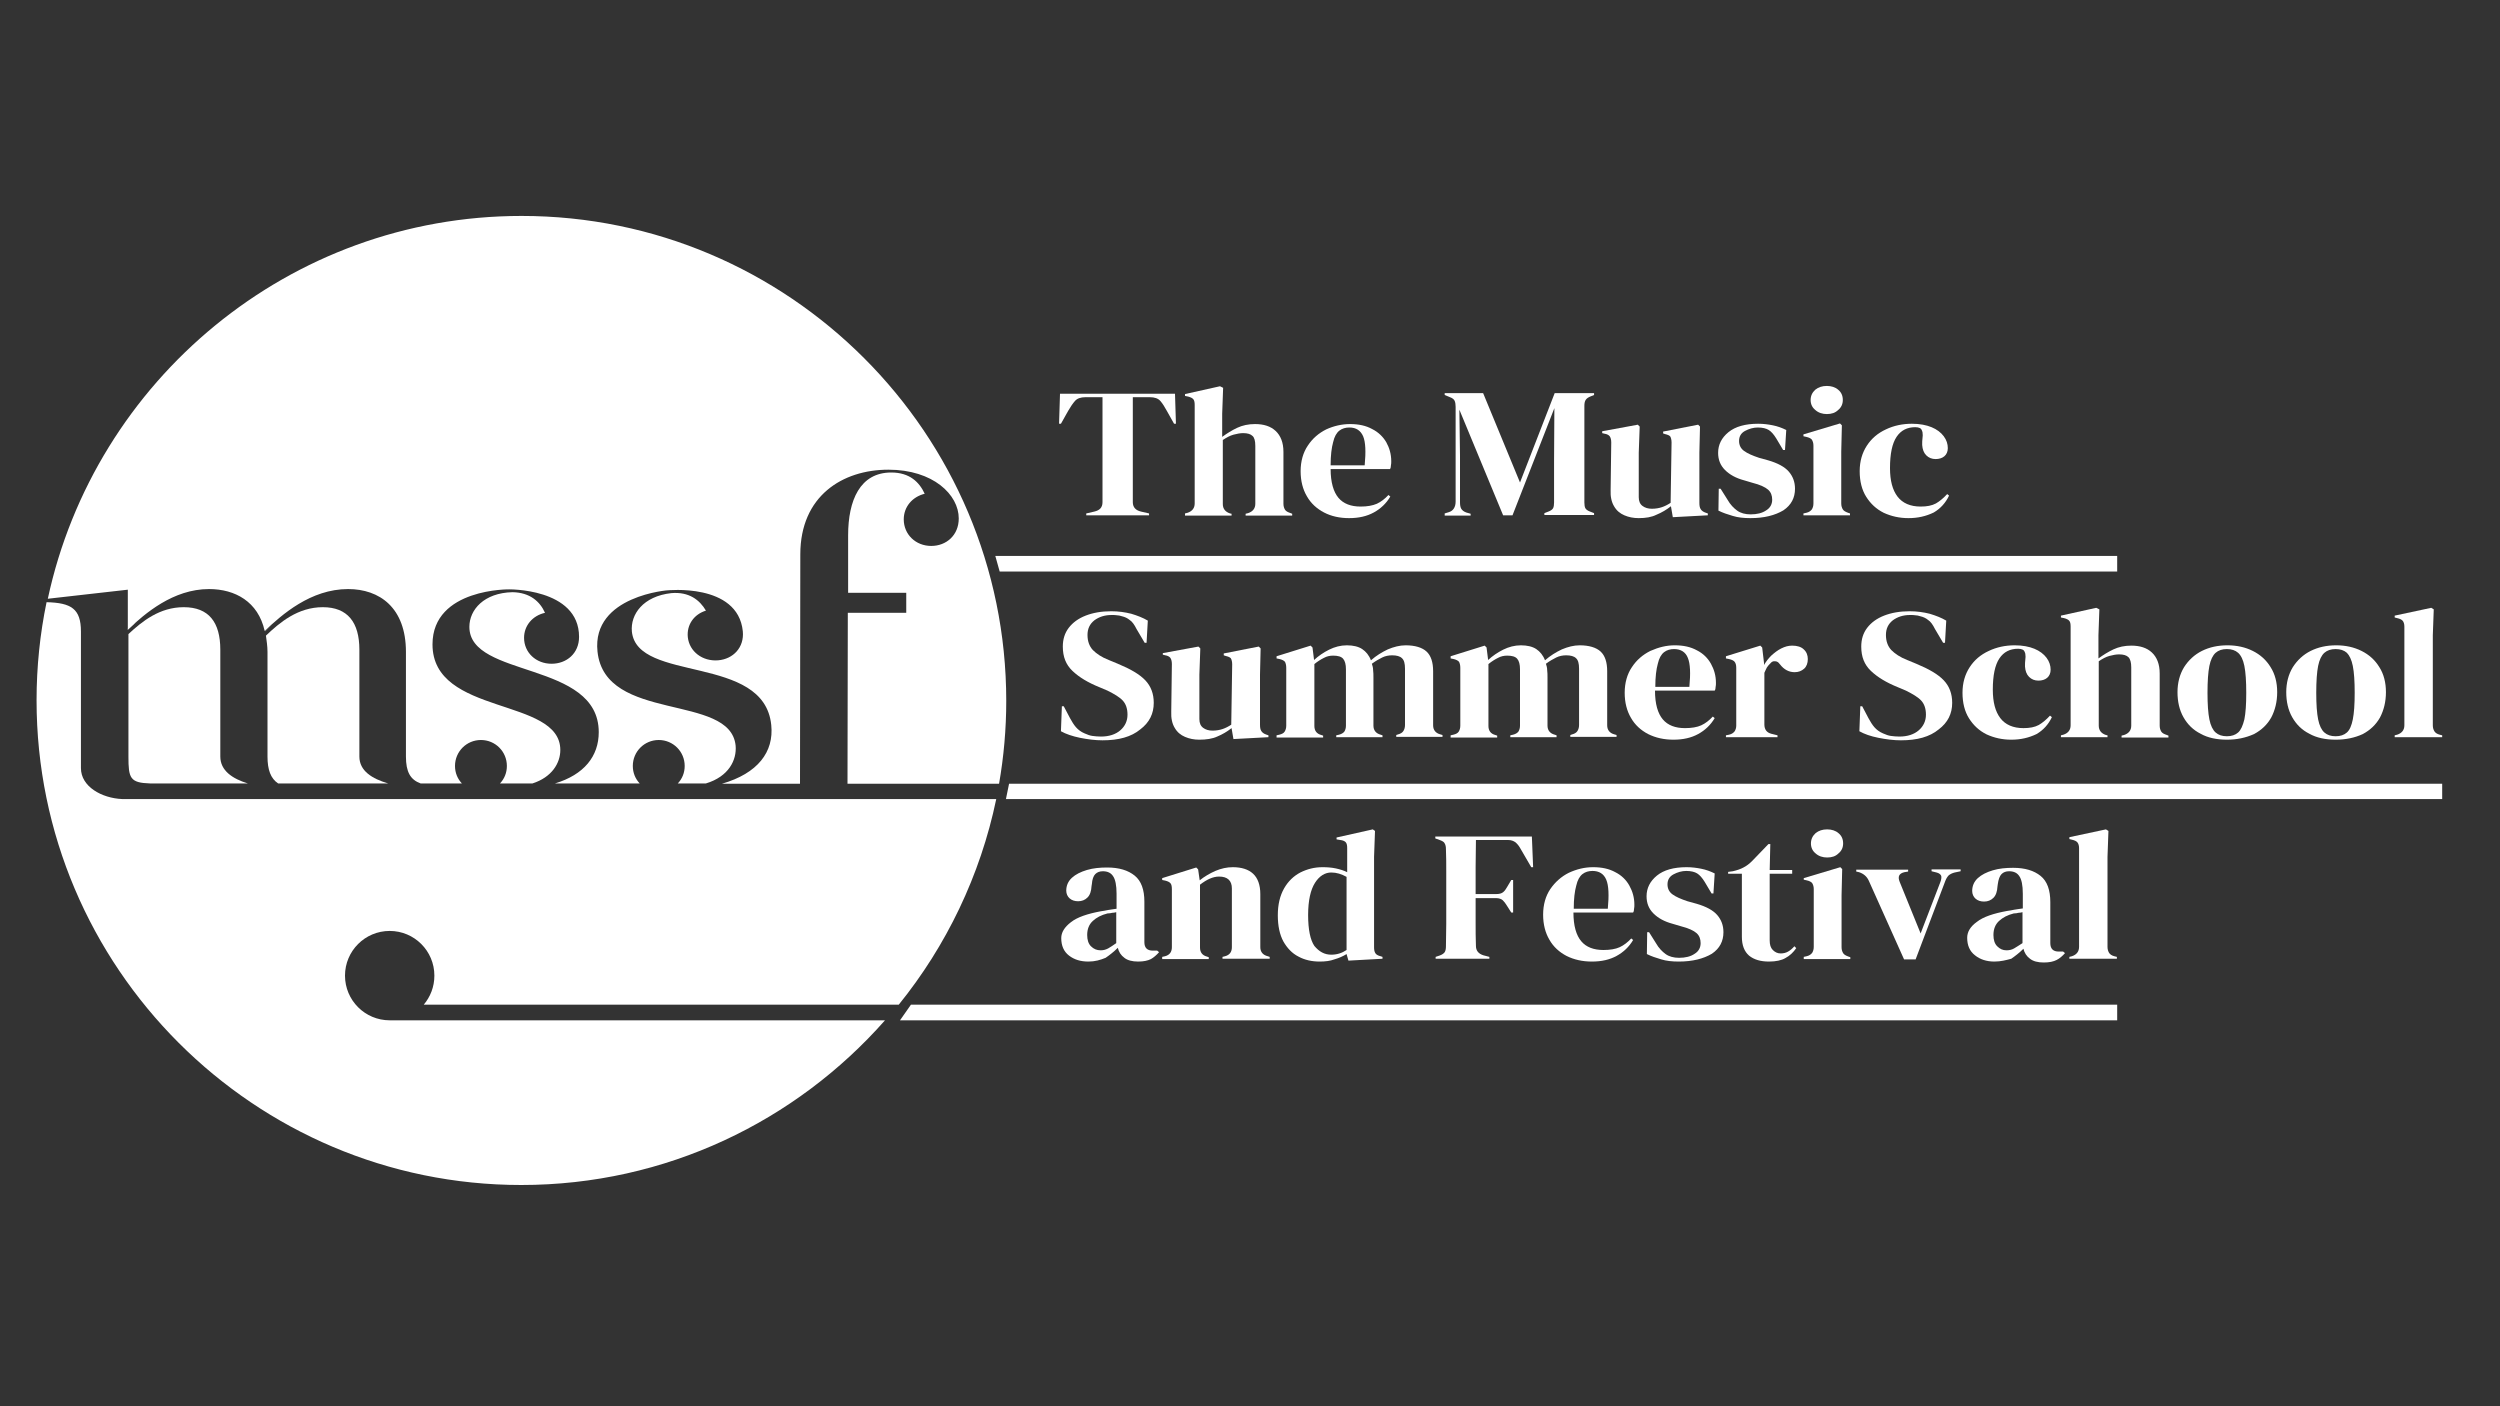 <?xml version="1.0" encoding="utf-8"?>
<!-- Generator: Adobe Illustrator 27.9.0, SVG Export Plug-In . SVG Version: 6.00 Build 0)  -->
<svg version="1.1" id="Layer_2" xmlns="http://www.w3.org/2000/svg" xmlns:xlink="http://www.w3.org/1999/xlink" x="0px" y="0px"
	 viewBox="0 0 800 450" style="enable-background:new 0 0 800 450;" xml:space="preserve">
<rect x="0" y="0" width="800" height="450" fill="#333333" stroke="none"/>
<style type="text/css">
	.st0{fill:#FFFFFF;}
</style>
<path class="st0" d="M41.1,242.1c0,6.9,0.5,8.4,6.9,8.6h31.3c-4.9-1.5-8.8-4.1-8.8-8.6v-34.2c0-8.8-3.7-13.6-11.7-13.6
	c-7.7,0-13.3,4.5-17.7,8.6V242.1z"/>
<path class="st0" d="M115,242.1v-34.2c0-8.8-3.8-13.6-11.7-13.6c-8,0-13.8,4.9-18.2,9.1c0.2,1.5,0.5,3.4,0.5,5.2v33.5
	c0,4.2,1,7,3.4,8.6h35.2C119.1,249.2,115,246.7,115,242.1z"/>
<g>
	<path class="st0" d="M87,200c-0.8,0.6-1.5,1.3-2.2,1.9c0,0,0,0.1,0,0.1C85.4,201.4,86.2,200.7,87,200z"/>
	<path class="st0" d="M43.8,198.9c-1,0.7-2,1.5-2.9,2.3v0.3C41.8,200.7,42.7,199.8,43.8,198.9z"/>
</g>
<polygon class="st0" points="677.5,321.5 291.5,321.5 288,326.5 677.5,326.5 "/>
<polygon class="st0" points="781.5,250.8 322.9,250.8 321.9,255.7 781.5,255.7 "/>
<polygon class="st0" points="677.5,177.9 318.5,177.9 319.9,182.9 677.5,182.9 "/>
<path class="st0" d="M166.9,69.1c-74.3,0-136.6,52.6-151.6,122.5l25.6-2.9v12.8c5.5-5.2,14.5-13,26-13c8.3,0,15.7,4,17.8,13.4
	c5.5-5.2,14.7-13.4,26.7-13.4c10,0,18.5,5.9,18.5,20.1v33.5c0,4.9,1.4,7.4,4.7,8.6h13.2c-1.4-1.5-2.2-3.4-2.2-5.6
	c0-4.6,3.7-8.3,8.3-8.3c4.6,0,8.3,3.7,8.3,8.3c0,2.2-0.8,4.1-2.2,5.6h10.4c6.2-2,8.9-6.5,8.9-10.7c0-17-40.9-10.8-40.9-33.8
	c0-18.1,25.1-17.6,24.4-17.6c-0.7,0,22.5-0.6,22.5,15.2c0,5.3-4,8.6-8.8,8.6c-5,0-8.8-3.6-8.8-8.3c0-3.9,2.7-7.1,6.7-8
	c-1.6-3.6-4.8-6.5-10.4-6.6c-9.1,0.2-13.8,5.6-13.8,11.1c0,16.5,41.4,10.8,41.4,33.7c0,7.7-4.7,13.6-14,16.4h27.1
	c-1.4-1.5-2.2-3.4-2.2-5.6c0-4.6,3.7-8.3,8.3-8.3c4.6,0,8.3,3.7,8.3,8.3c0,2.2-0.8,4.1-2.2,5.6h9c7.3-2.2,9.9-7.5,9.5-12.1
	c-1.7-16.9-41.8-7.2-44.2-30.1c-1.9-18,23.2-19.7,22.5-19.6c-0.7,0.1,22.4-2.6,24,13.1c0.5,5.2-3.1,8.9-7.9,9.3
	c-5,0.4-9.2-2.8-9.7-7.4c-0.4-3.9,1.9-7.3,5.8-8.5c-2-3.4-5.4-6.1-11.1-5.6c-9,1-13.1,6.8-12.6,12.3c1.7,16.5,42.3,7.1,44.6,29.9
	c0.9,8.6-4.3,15.5-15.8,18.8h25l0.1-73.4c0-18.7,13.5-27.1,28.2-27.1c14.3,0,22.5,8,22.5,15.6c0,5.4-4,8.8-8.8,8.8
	c-5,0-8.8-3.7-8.8-8.5c0-4,2.7-7.2,6.7-8.2c-1.7-3.7-4.8-6.8-10.7-6.8c-10,0-13.8,8.9-13.8,20.1v18.4H290v6.4h-18.7l-0.1,54.7h48.5
	c1.5-8.6,2.3-17.5,2.3-26.5C322,138.7,252.4,69.1,166.9,69.1z"/>
<g>
	<path class="st0" d="M347.6,164.9v-0.6l2.6-0.6c1.7-0.4,2.6-1.3,2.6-3v-33.6h-5.4c-1.6,0-2.7,0.4-3.4,1.2c-0.7,0.8-1.4,1.8-2.2,3.2
		l-2.3,4.1h-0.6l0.3-9.6h36.8l0.3,9.6h-0.6l-2.3-4.1c-0.7-1.3-1.4-2.4-2.1-3.2c-0.7-0.8-1.8-1.2-3.4-1.2h-5.4v33.6
		c0,1.6,0.9,2.6,2.6,3l2.6,0.6v0.6H347.6z"/>
	<path class="st0" d="M379.2,164.9v-0.6l0.8-0.2c1.5-0.5,2.3-1.5,2.3-3v-31.5c0-0.8-0.1-1.4-0.4-1.8c-0.3-0.4-0.9-0.7-1.7-0.9
		l-1-0.2v-0.6l11.2-2.5l1,0.5l-0.3,8.3v7.4c1.5-1.1,3.1-2.1,4.8-2.9c1.7-0.8,3.6-1.2,5.7-1.2c2.8,0,5,0.7,6.6,2.2
		c1.6,1.5,2.5,3.7,2.5,6.7v16.6c0,0.8,0.2,1.4,0.5,1.9c0.3,0.5,0.9,0.8,1.8,1.1l0.5,0.2v0.6h-14.9v-0.6l0.8-0.2
		c1.5-0.5,2.3-1.5,2.3-3v-18.5c0-1.6-0.3-2.7-0.9-3.2c-0.6-0.6-1.6-0.9-3-0.9c-0.9,0-2,0.2-3.1,0.5c-1.1,0.3-2.2,0.9-3.4,1.7v20.5
		c0,1.5,0.8,2.5,2.3,3l0.5,0.1v0.6H379.2z"/>
	<path class="st0" d="M432,135.7c2.8,0,5.1,0.5,7.1,1.6c2,1,3.5,2.5,4.5,4.2c1,1.8,1.6,3.8,1.6,6.1c0,0.4,0,0.9-0.1,1.3
		c0,0.5-0.1,0.9-0.3,1.2h-19c0,4.2,0.9,7.3,2.5,9.2c1.6,1.9,4,2.8,7.1,2.8c2.1,0,3.8-0.3,5.2-0.9c1.3-0.6,2.6-1.6,3.7-2.8l0.6,0.5
		c-1.3,2.2-3.1,3.9-5.3,5.1c-2.2,1.2-4.8,1.8-7.9,1.8c-3,0-5.7-0.6-8-1.8c-2.3-1.2-4.2-2.9-5.5-5.2c-1.3-2.2-2-4.9-2-8
		c0-3.2,0.8-6,2.3-8.2c1.5-2.3,3.5-4,5.9-5.2C426.8,136.3,429.4,135.7,432,135.7z M431.8,136.8c-1.2,0-2.3,0.3-3.2,1
		c-0.9,0.7-1.6,1.9-2,3.7c-0.5,1.8-0.8,4.2-0.8,7.4h10.9c0.4-4.3,0.3-7.4-0.5-9.3C435.4,137.8,434,136.8,431.8,136.8z"/>
	<path class="st0" d="M462.3,164.9v-0.6l1.3-0.4c1.4-0.4,2.2-1.6,2.2-3.4v-30.3c0-0.8-0.1-1.4-0.3-1.9c-0.2-0.5-0.7-0.9-1.5-1.2
		l-1.7-0.7v-0.6h12.3l11.8,28.6l11.1-28.6h12.6v0.6l-1,0.4c-0.8,0.3-1.4,0.7-1.7,1.2c-0.3,0.5-0.4,1.1-0.4,1.9v30.9
		c0,0.8,0.1,1.4,0.3,1.8c0.2,0.4,0.7,0.8,1.5,1.1l1.3,0.5v0.6h-15.9v-0.6l1.3-0.5c0.8-0.3,1.3-0.7,1.5-1.1c0.2-0.4,0.3-1,0.3-1.8
		v-13.3l0.1-16.9l-13.4,34.3H481L467,131.1l0.2,14.7v14.9c0,0.9,0.1,1.6,0.4,2.1c0.3,0.5,0.8,0.9,1.6,1.2l1.4,0.4v0.6H462.3z"/>
	<path class="st0" d="M524.4,165.8c-1.7,0-3.2-0.3-4.6-0.9c-1.4-0.6-2.5-1.5-3.3-2.9c-0.8-1.3-1.2-3.1-1.1-5.2l0.2-15.2
		c0-0.9-0.2-1.6-0.5-2c-0.3-0.4-0.9-0.7-1.6-0.8l-0.8-0.2V138l11.4-2.1l0.6,0.6l-0.3,8.4v14.2c0,1.3,0.4,2.2,1.2,2.8
		c0.8,0.6,1.8,0.9,3,0.9c1.2,0,2.3-0.2,3.2-0.5c0.9-0.3,1.9-0.8,2.8-1.4l0.3-19.3c0-0.9-0.2-1.5-0.4-1.9c-0.3-0.4-0.9-0.6-1.7-0.8
		l-0.6-0.2v-0.6l11.2-2.2l0.6,0.6l-0.2,8.4v16c0,0.9,0.1,1.5,0.4,2c0.3,0.5,0.8,0.9,1.7,1.2l0.6,0.2v0.6l-11.2,0.6l-0.6-3.5
		c-1.4,1.1-2.9,2-4.6,2.7C528.5,165.5,526.6,165.8,524.4,165.8z"/>
	<path class="st0" d="M560.1,165.8c-2.1,0-4-0.2-5.6-0.7c-1.7-0.5-3.2-1-4.6-1.7l0.1-7h0.6l2.2,3.5c0.9,1.6,2,2.7,3.1,3.5
		c1.1,0.8,2.6,1.2,4.3,1.2c2,0,3.7-0.4,5-1.3c1.3-0.8,1.9-2,1.9-3.4c0-1.3-0.4-2.4-1.3-3.2c-0.9-0.8-2.6-1.6-5-2.2l-2.7-0.8
		c-2.6-0.7-4.6-1.8-6.1-3.3c-1.5-1.5-2.2-3.3-2.2-5.5c0-2.6,1.1-4.8,3.3-6.6c2.2-1.8,5.4-2.7,9.5-2.7c1.7,0,3.2,0.2,4.7,0.5
		c1.5,0.3,2.9,0.8,4.3,1.5l-0.4,6.4h-0.6l-2.2-3.7c-0.8-1.3-1.6-2.2-2.4-2.7c-0.8-0.5-2-0.8-3.5-0.8c-1.4,0-2.8,0.4-4.1,1.1
		c-1.3,0.7-1.9,1.8-1.9,3.2c0,1.3,0.5,2.4,1.6,3.2c1.1,0.8,2.7,1.5,4.8,2.2l2.9,0.8c3.1,0.9,5.3,2.1,6.6,3.6c1.3,1.5,2,3.3,2,5.5
		c0,2.9-1.2,5.2-3.7,6.9C568,164.9,564.6,165.8,560.1,165.8z"/>
	<path class="st0" d="M577.1,164.9v-0.6l0.9-0.2c0.9-0.2,1.4-0.6,1.8-1.1c0.3-0.5,0.5-1.1,0.5-1.9v-18.5c0-0.8-0.2-1.4-0.5-1.9
		c-0.3-0.4-0.9-0.7-1.8-0.9l-0.9-0.2v-0.6l11.7-3.5l0.6,0.6l-0.2,8.4v16.6c0,0.8,0.2,1.4,0.5,1.9c0.3,0.5,0.9,0.8,1.7,1.1l0.6,0.2
		v0.6H577.1z M584.6,132.5c-1.4,0-2.7-0.4-3.7-1.3c-1-0.8-1.5-1.9-1.5-3.2c0-1.3,0.5-2.4,1.5-3.3c1-0.8,2.2-1.2,3.7-1.2
		c1.4,0,2.7,0.4,3.6,1.2c1,0.8,1.5,1.9,1.5,3.3c0,1.3-0.5,2.4-1.5,3.2C587.3,132.1,586.1,132.5,584.6,132.5z"/>
	<path class="st0" d="M610.7,165.8c-2.9,0-5.5-0.6-7.9-1.7c-2.4-1.2-4.2-2.9-5.6-5.1c-1.4-2.2-2.1-5-2.1-8.2c0-3.2,0.8-5.9,2.3-8.2
		c1.5-2.3,3.5-4,6.1-5.2c2.5-1.2,5.3-1.8,8.3-1.8c2.5,0,4.6,0.4,6.3,1.1c1.7,0.7,3,1.7,3.9,2.9c0.9,1.2,1.3,2.5,1.3,3.8
		c0,1.1-0.4,2-1.1,2.6c-0.7,0.6-1.7,0.9-2.8,0.9c-1.2,0-2.2-0.4-3-1.2c-0.8-0.8-1.2-1.9-1.3-3.3c0-0.9,0-1.6,0.1-2.2
		c0.1-0.6,0.1-1.2,0-1.9c-0.2-0.7-0.4-1.1-0.8-1.3c-0.4-0.2-0.9-0.3-1.5-0.3c-2.6,0-4.6,1-6,3.1c-1.4,2.1-2.1,5.4-2.1,10
		c0,4,0.8,7,2.4,9.1c1.6,2.1,4.1,3.2,7.4,3.2c2,0,3.6-0.3,4.9-1c1.2-0.7,2.4-1.7,3.6-3l0.6,0.5c-1.1,2.3-2.7,4.1-4.9,5.4
		C616.3,165.2,613.7,165.8,610.7,165.8z"/>
	<path class="st0" d="M352.8,236.9c-2.3,0-4.7-0.3-7.2-0.8c-2.4-0.5-4.5-1.2-6.1-2.1l0.3-8h0.6l2,3.8c0.6,1.1,1.2,2.1,1.9,2.9
		c0.7,0.8,1.6,1.5,2.8,2c0.9,0.4,1.7,0.7,2.5,0.8c0.8,0.1,1.7,0.2,2.7,0.2c2.6,0,4.7-0.7,6.2-2c1.5-1.3,2.3-3,2.3-5
		c0-1.9-0.5-3.4-1.5-4.5c-1-1.1-2.7-2.1-4.9-3.2l-2.6-1.1c-3.7-1.5-6.5-3.2-8.6-5.2c-2.1-2-3.1-4.5-3.1-7.8c0-2.3,0.6-4.3,1.9-6
		c1.3-1.7,3.1-3,5.4-3.9c2.3-0.9,5-1.4,8.2-1.4c2.3,0,4.4,0.3,6.4,0.8c2,0.6,3.8,1.3,5.3,2.2l-0.4,7.1h-0.6l-2.6-4.4
		c-0.7-1.4-1.4-2.4-2.2-2.9c-0.7-0.6-1.6-1-2.5-1.2c-0.6-0.2-1.1-0.3-1.5-0.3c-0.5-0.1-1.1-0.1-1.8-0.1c-2.2,0-4,0.6-5.5,1.7
		c-1.5,1.2-2.2,2.7-2.2,4.7c0,2,0.6,3.6,1.7,4.8c1.2,1.2,2.8,2.3,5.1,3.2l2.9,1.2c4.1,1.7,7,3.4,8.8,5.3c1.8,1.9,2.7,4.3,2.7,7.2
		c0,3.5-1.4,6.3-4.3,8.5C362,235.8,358,236.9,352.8,236.9z"/>
	<path class="st0" d="M383.8,236.7c-1.7,0-3.2-0.3-4.6-0.9c-1.4-0.6-2.5-1.5-3.3-2.9c-0.8-1.3-1.2-3.1-1.1-5.2l0.2-15.2
		c0-0.9-0.2-1.6-0.5-2c-0.3-0.4-0.9-0.7-1.6-0.8l-0.8-0.2V209l11.4-2.1l0.6,0.6l-0.3,8.4v14.2c0,1.3,0.4,2.2,1.2,2.8
		c0.8,0.6,1.8,0.9,3,0.9c1.2,0,2.3-0.2,3.2-0.5c0.9-0.3,1.9-0.8,2.8-1.4l0.3-19.3c0-0.9-0.2-1.5-0.4-1.9c-0.3-0.4-0.9-0.6-1.7-0.8
		l-0.6-0.2v-0.6l11.2-2.2l0.6,0.6l-0.2,8.4v16c0,0.9,0.1,1.5,0.4,2c0.3,0.5,0.8,0.9,1.7,1.2l0.6,0.2v0.6l-11.2,0.6l-0.6-3.5
		c-1.4,1.1-2.9,2-4.6,2.7C388,236.4,386,236.7,383.8,236.7z"/>
	<path class="st0" d="M408.5,235.9v-0.6l0.9-0.2c0.8-0.2,1.4-0.5,1.7-1c0.3-0.5,0.5-1.1,0.5-1.9v-18.5c0-0.9-0.2-1.5-0.4-1.9
		c-0.3-0.4-0.9-0.7-1.7-0.9l-1-0.2V210l10.9-3.4l0.6,0.6l0.5,4c1.4-1.3,3-2.4,4.8-3.3c1.8-0.9,3.7-1.4,5.7-1.4c2,0,3.7,0.4,4.9,1.2
		c1.2,0.8,2.2,2,2.8,3.6c1.7-1.5,3.5-2.6,5.4-3.5c1.9-0.8,3.8-1.3,5.7-1.3c3,0,5.3,0.7,6.7,2c1.4,1.3,2.1,3.4,2.1,6.3v17.3
		c0,1.5,0.8,2.5,2.3,2.9l0.7,0.2v0.6h-14.8v-0.6l0.6-0.2c0.8-0.2,1.4-0.6,1.7-1.1c0.3-0.5,0.5-1.1,0.5-1.9V214c0-1.7-0.3-2.8-1-3.4
		c-0.6-0.6-1.7-0.9-3.1-0.9c-1.1,0-2.2,0.2-3.2,0.7c-1,0.5-2.1,1.1-3.3,2c0.2,0.6,0.4,1.3,0.4,2.1c0.1,0.7,0.1,1.5,0.1,2.4v15.3
		c0,1.5,0.8,2.5,2.3,2.9l0.6,0.2v0.6h-14.8v-0.6l0.9-0.2c0.8-0.2,1.4-0.6,1.7-1c0.3-0.5,0.5-1.1,0.5-1.9v-18c0-1.6-0.3-2.7-0.9-3.4
		c-0.6-0.7-1.7-1-3.2-1c-1,0-2,0.2-2.9,0.7c-1,0.5-2,1.1-3.1,2v19.8c0,1.5,0.7,2.5,2.2,2.9l0.6,0.2v0.6H408.5z"/>
	<path class="st0" d="M464.2,235.9v-0.6l0.9-0.2c0.8-0.2,1.4-0.5,1.7-1c0.3-0.5,0.5-1.1,0.5-1.9v-18.5c0-0.9-0.2-1.5-0.4-1.9
		c-0.3-0.4-0.9-0.7-1.7-0.9l-1-0.2V210l10.9-3.4l0.6,0.6l0.5,4c1.4-1.3,3-2.4,4.8-3.3c1.8-0.9,3.7-1.4,5.7-1.4c2,0,3.7,0.4,4.9,1.2
		c1.2,0.8,2.2,2,2.8,3.6c1.7-1.5,3.5-2.6,5.4-3.5c1.9-0.8,3.8-1.3,5.7-1.3c3,0,5.3,0.7,6.7,2c1.4,1.3,2.1,3.4,2.1,6.3v17.3
		c0,1.5,0.8,2.5,2.3,2.9l0.7,0.2v0.6h-14.8v-0.6l0.6-0.2c0.8-0.2,1.4-0.6,1.7-1.1c0.3-0.5,0.5-1.1,0.5-1.9V214c0-1.7-0.3-2.8-1-3.4
		c-0.6-0.6-1.7-0.9-3.1-0.9c-1.1,0-2.2,0.2-3.2,0.7c-1,0.5-2.1,1.1-3.3,2c0.2,0.6,0.4,1.3,0.4,2.1c0.1,0.7,0.1,1.5,0.1,2.4v15.3
		c0,1.5,0.8,2.5,2.3,2.9l0.6,0.2v0.6h-14.8v-0.6l0.9-0.2c0.8-0.2,1.4-0.6,1.7-1c0.3-0.5,0.5-1.1,0.5-1.9v-18c0-1.6-0.3-2.7-0.9-3.4
		c-0.6-0.7-1.7-1-3.2-1c-1,0-2,0.2-2.9,0.7c-1,0.5-2,1.1-3.1,2v19.8c0,1.5,0.7,2.5,2.2,2.9l0.6,0.2v0.6H464.2z"/>
	<path class="st0" d="M535.9,206.5c2.8,0,5.1,0.5,7.1,1.6c2,1,3.5,2.5,4.5,4.3c1,1.8,1.6,3.8,1.6,6.1c0,0.4,0,0.9-0.1,1.3
		c0,0.5-0.1,0.9-0.3,1.2h-19.1c0,4.3,0.9,7.3,2.5,9.2c1.6,1.9,4,2.8,7.1,2.8c2.1,0,3.9-0.3,5.2-0.9c1.3-0.6,2.6-1.6,3.7-2.8l0.6,0.5
		c-1.3,2.2-3.1,3.9-5.3,5.1c-2.2,1.2-4.8,1.8-7.9,1.8c-3,0-5.7-0.6-8.1-1.8c-2.3-1.2-4.2-2.9-5.5-5.2c-1.3-2.2-2-4.9-2-8
		c0-3.2,0.8-6,2.3-8.2c1.5-2.3,3.5-4,5.9-5.2C530.8,207.1,533.3,206.5,535.9,206.5z M535.7,207.7c-1.2,0-2.3,0.3-3.2,1
		c-0.9,0.7-1.6,1.9-2,3.7c-0.5,1.8-0.8,4.2-0.8,7.4h10.9c0.4-4.3,0.3-7.4-0.5-9.3C539.4,208.7,537.9,207.7,535.7,207.7z"/>
	<path class="st0" d="M552.3,235.9v-0.6l1-0.2c0.9-0.2,1.4-0.6,1.8-1.1c0.3-0.5,0.5-1.1,0.5-1.8v-18.5c0-0.9-0.2-1.5-0.5-1.9
		c-0.3-0.4-0.9-0.7-1.8-0.9l-1-0.2V210l11-3.4l0.6,0.6l0.6,5.1v0.5c0.6-1.1,1.4-2.1,2.3-3c1-0.9,2-1.7,3.2-2.3
		c1.2-0.6,2.3-0.9,3.5-0.9c1.6,0,2.9,0.4,3.7,1.2c0.9,0.8,1.3,1.9,1.3,3.1c0,1.3-0.4,2.4-1.2,3.1c-0.8,0.7-1.8,1.1-3,1.1
		c-1.8,0-3.4-0.8-4.7-2.5l-0.1-0.1c-0.4-0.6-0.9-0.9-1.5-0.9c-0.6-0.1-1.1,0.2-1.5,0.7c-0.4,0.4-0.8,0.8-1.1,1.3
		c-0.3,0.5-0.5,1.1-0.8,1.7v16.5c0,1.6,0.7,2.6,2.2,3l2,0.5v0.6H552.3z"/>
	<path class="st0" d="M608.3,236.9c-2.3,0-4.7-0.3-7.2-0.8s-4.5-1.2-6.1-2.1l0.3-8h0.6l2,3.8c0.6,1.1,1.2,2.1,1.9,2.9
		c0.7,0.8,1.6,1.5,2.8,2c0.9,0.4,1.7,0.7,2.5,0.8c0.8,0.1,1.7,0.2,2.7,0.2c2.6,0,4.7-0.7,6.2-2c1.5-1.3,2.3-3,2.3-5
		c0-1.9-0.5-3.4-1.5-4.5c-1-1.1-2.7-2.1-4.9-3.2l-2.6-1.1c-3.7-1.5-6.5-3.2-8.6-5.2c-2.1-2-3.1-4.5-3.1-7.8c0-2.3,0.6-4.3,1.9-6
		c1.3-1.7,3.1-3,5.4-3.9c2.3-0.9,5-1.4,8.2-1.4c2.3,0,4.4,0.3,6.4,0.8c2,0.6,3.8,1.3,5.3,2.2l-0.4,7.1h-0.6l-2.6-4.4
		c-0.7-1.4-1.4-2.4-2.2-2.9c-0.7-0.6-1.6-1-2.5-1.2c-0.6-0.2-1.1-0.3-1.5-0.3c-0.5-0.1-1.1-0.1-1.8-0.1c-2.2,0-4,0.6-5.5,1.7
		c-1.5,1.2-2.2,2.7-2.2,4.7c0,2,0.6,3.6,1.7,4.8c1.2,1.2,2.8,2.3,5.1,3.2l2.9,1.2c4.1,1.7,7,3.4,8.8,5.3c1.8,1.9,2.7,4.3,2.7,7.2
		c0,3.5-1.4,6.3-4.3,8.5C617.5,235.8,613.5,236.9,608.3,236.9z"/>
	<path class="st0" d="M643.6,236.7c-2.9,0-5.5-0.6-7.9-1.7c-2.4-1.2-4.2-2.9-5.6-5.1c-1.4-2.2-2.1-5-2.1-8.2c0-3.2,0.8-5.9,2.3-8.2
		c1.5-2.3,3.5-4,6.1-5.2c2.5-1.2,5.3-1.8,8.3-1.8c2.5,0,4.6,0.4,6.3,1.1c1.7,0.7,3,1.7,3.9,2.9c0.9,1.2,1.3,2.5,1.3,3.8
		c0,1.1-0.4,2-1.1,2.6c-0.7,0.6-1.7,0.9-2.8,0.9c-1.2,0-2.2-0.4-3-1.2c-0.8-0.8-1.2-1.9-1.3-3.3c0-0.9,0-1.6,0.1-2.2
		c0.1-0.6,0.1-1.2,0-1.9c-0.2-0.7-0.4-1.1-0.8-1.3c-0.4-0.2-0.9-0.3-1.5-0.3c-2.6,0-4.6,1-6,3.1c-1.4,2.1-2.1,5.4-2.1,10
		c0,4,0.8,7,2.4,9.1c1.6,2.1,4.1,3.2,7.4,3.2c2,0,3.6-0.3,4.9-1c1.2-0.7,2.4-1.7,3.6-3l0.6,0.5c-1.1,2.3-2.7,4.1-4.9,5.4
		C649.2,236.1,646.6,236.7,643.6,236.7z"/>
	<path class="st0" d="M659.5,235.9v-0.6l0.8-0.2c1.5-0.5,2.3-1.5,2.3-3v-31.6c0-0.8-0.1-1.4-0.4-1.8c-0.3-0.4-0.9-0.7-1.7-0.9
		l-1-0.2V197l11.3-2.5l1,0.5l-0.3,8.3v7.4c1.5-1.1,3.1-2.1,4.8-2.9c1.7-0.8,3.6-1.2,5.7-1.2c2.8,0,5,0.7,6.6,2.2
		c1.6,1.5,2.5,3.7,2.5,6.7v16.7c0,0.8,0.2,1.4,0.5,1.9c0.3,0.5,0.9,0.8,1.8,1.1l0.5,0.2v0.6h-15v-0.6l0.8-0.2c1.5-0.5,2.3-1.5,2.3-3
		v-18.6c0-1.6-0.3-2.7-0.9-3.3c-0.6-0.6-1.6-0.9-3-0.9c-0.9,0-2,0.2-3.1,0.5c-1.1,0.3-2.2,0.9-3.4,1.7v20.6c0,1.5,0.8,2.5,2.3,3
		l0.5,0.1v0.6H659.5z"/>
	<path class="st0" d="M712.6,236.7c-3.2,0-6.1-0.6-8.4-1.9c-2.4-1.2-4.2-3-5.5-5.3c-1.3-2.3-1.9-5-1.9-8s0.7-5.7,2.1-8
		c1.4-2.2,3.3-4,5.7-5.2c2.4-1.2,5.1-1.8,8.2-1.8c3,0,5.7,0.6,8.1,1.8c2.4,1.2,4.3,2.9,5.7,5.2c1.4,2.2,2.1,4.9,2.1,8
		c0,3.1-0.7,5.8-1.9,8.1c-1.3,2.3-3.1,4-5.5,5.3C718.6,236.1,715.8,236.7,712.6,236.7z M712.6,235.6c1.5,0,2.7-0.4,3.6-1.2
		c0.9-0.8,1.5-2.2,2-4.2c0.4-2,0.6-4.8,0.6-8.5c0-3.7-0.2-6.6-0.6-8.6c-0.4-2-1.1-3.4-2-4.2c-0.9-0.8-2.1-1.2-3.6-1.2
		c-1.5,0-2.7,0.4-3.6,1.2c-0.9,0.8-1.6,2.2-2,4.2c-0.4,2-0.6,4.9-0.6,8.6c0,3.7,0.2,6.5,0.6,8.5c0.4,2,1.1,3.4,2,4.2
		C709.9,235.2,711.1,235.6,712.6,235.6z"/>
	<path class="st0" d="M747.4,236.7c-3.2,0-6.1-0.6-8.4-1.9c-2.4-1.2-4.2-3-5.5-5.3c-1.3-2.3-1.9-5-1.9-8s0.7-5.7,2.1-8
		c1.4-2.2,3.3-4,5.7-5.2c2.4-1.2,5.1-1.8,8.2-1.8c3,0,5.7,0.6,8.1,1.8c2.4,1.2,4.3,2.9,5.7,5.2c1.4,2.2,2.1,4.9,2.1,8
		c0,3.1-0.7,5.8-1.9,8.1c-1.3,2.3-3.1,4-5.5,5.3C753.5,236.1,750.6,236.7,747.4,236.7z M747.4,235.6c1.5,0,2.7-0.4,3.6-1.2
		c0.9-0.8,1.5-2.2,1.9-4.2c0.4-2,0.6-4.8,0.6-8.5c0-3.7-0.2-6.6-0.6-8.6c-0.4-2-1.1-3.4-1.9-4.2c-0.9-0.8-2.1-1.2-3.6-1.2
		c-1.5,0-2.7,0.4-3.6,1.2c-0.9,0.8-1.6,2.2-2,4.2c-0.4,2-0.6,4.9-0.6,8.6c0,3.7,0.2,6.5,0.6,8.5c0.4,2,1.1,3.4,2,4.2
		C744.7,235.2,745.9,235.6,747.4,235.6z"/>
	<path class="st0" d="M766.3,235.9v-0.6l0.8-0.2c1.5-0.5,2.3-1.5,2.3-3v-31.6c0-0.8-0.2-1.4-0.5-1.8c-0.3-0.4-0.9-0.7-1.8-0.9
		l-0.8-0.2V197l11.7-2.5l0.8,0.5l-0.3,8.3v20.2c0,1.5,0,2.9,0,4.3c0,1.4,0,2.9,0,4.3c0,0.8,0.2,1.4,0.5,1.9c0.3,0.5,0.9,0.9,1.7,1.1
		l0.8,0.2v0.6H766.3z"/>
	<path class="st0" d="M348.3,307.7c-2.5,0-4.5-0.6-6.2-1.9c-1.7-1.3-2.5-3.2-2.5-5.6c0-1.8,1-3.5,3.1-5.1c2-1.6,5.3-2.7,9.6-3.5
		c0.7-0.1,1.4-0.2,2.3-0.4c0.9-0.1,1.7-0.3,2.7-0.4V286c0-2.7-0.4-4.6-1.1-5.6c-0.7-1.1-1.8-1.6-3.3-1.6c-1,0-1.8,0.3-2.4,0.9
		c-0.6,0.6-1,1.7-1.1,3.2l-0.1,0.6c-0.1,1.7-0.5,2.9-1.3,3.7c-0.8,0.8-1.8,1.2-3,1.2c-1.1,0-2-0.3-2.7-0.9c-0.7-0.6-1.1-1.5-1.1-2.5
		c0-1.6,0.6-3,1.8-4.1c1.2-1.1,2.8-1.9,4.8-2.5c2-0.6,4.2-0.8,6.5-0.8c3.8,0,6.7,0.9,8.8,2.6c2.1,1.7,3.1,4.5,3.1,8.3v13
		c0,1.8,0.9,2.7,2.7,2.7h1.4l0.6,0.5c-0.8,0.9-1.7,1.7-2.6,2.2c-1,0.5-2.3,0.8-4.1,0.8c-1.9,0-3.4-0.4-4.4-1.2
		c-1.1-0.8-1.8-1.9-2.1-3.2c-1.3,1.3-2.6,2.3-3.9,3.2C352.1,307.2,350.4,307.7,348.3,307.7z M352.2,304.1c0.9,0,1.6-0.2,2.4-0.6
		c0.7-0.4,1.6-1,2.6-1.7v-9.9c-0.4,0.1-0.9,0.2-1.3,0.2c-0.4,0.1-0.9,0.2-1.5,0.2c-2,0.5-3.5,1.3-4.7,2.4c-1.2,1.1-1.8,2.6-1.8,4.5
		c0,1.6,0.4,2.8,1.2,3.6C350,303.7,351,304.1,352.2,304.1z"/>
	<path class="st0" d="M371.9,306.8v-0.6l0.9-0.2c1.5-0.4,2.2-1.4,2.2-2.9v-18.5c0-0.9-0.1-1.5-0.4-1.9c-0.3-0.4-0.9-0.7-1.7-0.9
		l-1-0.2V281l10.9-3.4l0.6,0.6l0.5,3.5c1.5-1.2,3.2-2.2,5-3c1.9-0.8,3.7-1.2,5.6-1.2c2.8,0,5,0.7,6.5,2.1c1.5,1.4,2.3,3.6,2.3,6.5
		v17c0,1.5,0.8,2.5,2.4,2.9l0.6,0.2v0.6h-15.1v-0.6l0.8-0.2c1.5-0.4,2.2-1.4,2.2-2.9v-18.8c0-2.5-1.4-3.8-4.1-3.8
		c-1.9,0-3.9,0.9-6.1,2.6v20.1c0,1.5,0.7,2.5,2.2,2.9l0.6,0.2v0.6H371.9z"/>
	<path class="st0" d="M422.3,307.7c-2.5,0-4.8-0.5-6.8-1.6c-2-1-3.6-2.7-4.8-4.8c-1.2-2.2-1.8-5-1.8-8.4c0-3.5,0.7-6.3,2-8.6
		c1.3-2.3,3.1-4,5.2-5.1c2.2-1.1,4.5-1.7,7.1-1.7c1.5,0,2.9,0.1,4.3,0.4c1.4,0.3,2.6,0.7,3.6,1.2v-7.7c0-0.8-0.1-1.4-0.4-1.8
		c-0.3-0.4-0.9-0.7-1.8-0.8l-1.2-0.2V268l11.6-2.6l0.7,0.5l-0.3,8.3v28.9c0,0.8,0.1,1.4,0.4,1.9c0.3,0.5,0.9,0.8,1.7,1l0.6,0.2v0.6
		l-10.9,0.6l-0.6-2.1c-1.1,0.7-2.5,1.3-3.9,1.7C425.7,307.5,424.1,307.7,422.3,307.7z M426,305.5c1.8,0,3.4-0.5,4.9-1.5v-23.4
		c-1.6-0.9-3.2-1.4-4.9-1.4c-2,0-3.8,1.1-5.2,3.3c-1.4,2.2-2.2,5.6-2.2,10.3c0,4.7,0.7,8,2,9.9C422.1,304.5,423.8,305.5,426,305.5z"
		/>
	<path class="st0" d="M459.4,306.8v-0.6l1.2-0.4c0.9-0.3,1.4-0.7,1.7-1.1c0.3-0.5,0.4-1.1,0.4-1.9c0-2.4,0.1-4.7,0.1-7.2
		c0-2.4,0-4.8,0-7.2v-2.4c0-2.4,0-4.7,0-7.1c0-2.4,0-4.8-0.1-7.1c0-0.8-0.1-1.4-0.4-1.9c-0.2-0.5-0.8-0.8-1.6-1.1l-1.4-0.5v-0.6
		h30.9l0.4,9.8h-0.6l-3.6-6.2c-0.4-0.7-0.9-1.3-1.5-1.8c-0.6-0.4-1.3-0.7-2.3-0.7h-10.3c0,2.8-0.1,5.7-0.1,8.6s0,5.8,0,8.7h6.6
		c1,0,1.7-0.2,2.2-0.6c0.5-0.4,0.9-1,1.3-1.7l1.3-2.2h0.6V292h-0.6l-1.4-2.2c-0.4-0.7-0.9-1.3-1.3-1.7c-0.4-0.4-1.2-0.7-2.1-0.7
		h-6.6c0,2.8,0,5.4,0,7.9c0,2.5,0,5,0.1,7.4c0,1.5,0.8,2.5,2.4,3l1.9,0.5v0.6H459.4z"/>
	<path class="st0" d="M509.8,277.5c2.8,0,5.1,0.5,7.1,1.6c2,1,3.5,2.5,4.5,4.3c1,1.8,1.6,3.8,1.6,6.1c0,0.4,0,0.9-0.1,1.3
		c0,0.5-0.1,0.9-0.3,1.2h-19.1c0,4.3,0.9,7.3,2.5,9.2c1.6,1.9,4,2.8,7.1,2.8c2.1,0,3.9-0.3,5.2-0.9c1.3-0.6,2.6-1.6,3.7-2.8l0.6,0.5
		c-1.3,2.2-3.1,3.9-5.3,5.1c-2.2,1.2-4.8,1.8-7.9,1.8c-3,0-5.7-0.6-8.1-1.8c-2.3-1.2-4.2-2.9-5.5-5.2c-1.3-2.2-2-4.9-2-8
		c0-3.2,0.8-6,2.3-8.2s3.5-4,5.9-5.2C504.6,278.1,507.1,277.5,509.8,277.5z M509.6,278.7c-1.2,0-2.3,0.3-3.2,1
		c-0.9,0.7-1.6,1.9-2,3.7c-0.5,1.8-0.8,4.2-0.8,7.4h10.9c0.4-4.3,0.3-7.4-0.5-9.3C513.2,279.6,511.7,278.7,509.6,278.7z"/>
	<path class="st0" d="M537.2,307.7c-2.1,0-4-0.2-5.6-0.7c-1.7-0.5-3.2-1-4.6-1.7l0.1-7h0.6l2.2,3.5c0.9,1.6,2,2.7,3.1,3.5
		c1.1,0.8,2.6,1.2,4.3,1.2c2,0,3.7-0.4,5-1.3c1.3-0.8,1.9-2,1.9-3.4c0-1.3-0.4-2.4-1.3-3.2c-0.9-0.8-2.6-1.6-5-2.2l-2.7-0.8
		c-2.6-0.7-4.6-1.8-6.1-3.3c-1.5-1.5-2.2-3.3-2.2-5.5c0-2.6,1.1-4.8,3.3-6.6c2.2-1.8,5.4-2.7,9.5-2.7c1.7,0,3.2,0.2,4.7,0.5
		c1.5,0.3,2.9,0.8,4.3,1.5l-0.4,6.4h-0.6l-2.2-3.7c-0.8-1.3-1.6-2.2-2.4-2.7c-0.8-0.5-2-0.8-3.5-0.8c-1.4,0-2.8,0.4-4.1,1.1
		c-1.3,0.7-1.9,1.8-1.9,3.2c0,1.3,0.5,2.4,1.6,3.2c1.1,0.8,2.7,1.5,4.8,2.2l2.9,0.8c3.1,0.9,5.3,2.1,6.6,3.6c1.3,1.5,2,3.3,2,5.5
		c0,2.9-1.2,5.2-3.7,6.9C545.1,306.8,541.6,307.7,537.2,307.7z"/>
	<path class="st0" d="M566.1,307.7c-2.7,0-4.8-0.6-6.4-1.9c-1.5-1.3-2.3-3.3-2.3-6v-20.2h-4.4v-0.6l1.5-0.2c1.3-0.3,2.5-0.7,3.4-1.2
		c1-0.5,1.9-1.2,2.8-2.1l5.2-5.4h0.6l-0.2,8.3h7.2v1.2h-7.2v21.3c0,1.4,0.3,2.4,1,3.1c0.7,0.7,1.5,1.1,2.5,1.1
		c0.9,0,1.7-0.2,2.4-0.6c0.7-0.4,1.4-1,2-1.7l0.6,0.6c-0.9,1.3-2,2.4-3.5,3.2C570.1,307.3,568.3,307.7,566.1,307.7z"/>
	<path class="st0" d="M577.2,306.8v-0.6l0.9-0.2c0.9-0.2,1.4-0.6,1.8-1.1c0.3-0.5,0.5-1.1,0.5-1.9v-18.5c0-0.8-0.2-1.4-0.5-1.9
		c-0.3-0.4-0.9-0.7-1.8-0.9l-0.9-0.2V281l11.7-3.5l0.6,0.6l-0.2,8.4v16.6c0,0.8,0.2,1.4,0.5,1.9c0.3,0.5,0.9,0.8,1.7,1.1l0.6,0.2
		v0.6H577.2z M584.7,274.4c-1.4,0-2.7-0.4-3.7-1.3c-1-0.8-1.5-1.9-1.5-3.2c0-1.3,0.5-2.4,1.5-3.3c1-0.8,2.2-1.2,3.7-1.2
		c1.4,0,2.7,0.4,3.6,1.2c1,0.8,1.5,1.9,1.5,3.3c0,1.3-0.5,2.4-1.5,3.2C587.4,274,586.2,274.4,584.7,274.4z"/>
	<path class="st0" d="M609.3,307L598,281.8c-0.6-1.3-1.6-2.2-3.1-2.7l-0.9-0.2v-0.6h16.6v0.6l-1.2,0.2c-1.7,0.4-2.2,1.4-1.5,3.1
		l6.7,16.5l6.3-16.4c0.3-0.8,0.4-1.4,0.3-2c-0.2-0.5-0.7-0.9-1.5-1.1l-1.6-0.4v-0.6h9.3v0.6l-1.9,0.4c-0.8,0.2-1.4,0.5-1.9,0.9
		c-0.4,0.4-0.8,1-1.1,1.8L613,307H609.3z"/>
	<path class="st0" d="M638.2,307.7c-2.5,0-4.6-0.7-6.2-2c-1.7-1.3-2.5-3.2-2.5-5.6c0-1.9,1-3.6,3.1-5.1c2-1.6,5.3-2.7,9.7-3.5
		c0.7-0.1,1.4-0.2,2.3-0.4c0.9-0.1,1.7-0.3,2.7-0.4V286c0-2.7-0.4-4.6-1.1-5.6c-0.7-1.1-1.8-1.6-3.3-1.6c-1,0-1.8,0.3-2.4,0.9
		c-0.6,0.6-1,1.7-1.2,3.2l-0.1,0.7c-0.1,1.7-0.5,2.9-1.3,3.7c-0.8,0.8-1.8,1.2-3,1.2c-1.1,0-2-0.3-2.7-0.9c-0.7-0.6-1.1-1.5-1.1-2.5
		c0-1.6,0.6-3,1.8-4.1c1.2-1.1,2.8-1.9,4.8-2.5c2-0.6,4.2-0.8,6.5-0.8c3.8,0,6.7,0.9,8.8,2.6c2.1,1.7,3.1,4.5,3.1,8.4v13.1
		c0,1.8,0.9,2.7,2.7,2.7h1.4l0.6,0.5c-0.8,0.9-1.7,1.7-2.7,2.2c-1,0.5-2.3,0.8-4.1,0.8c-1.9,0-3.4-0.4-4.4-1.2
		c-1.1-0.8-1.8-1.9-2.1-3.2c-1.3,1.3-2.6,2.3-3.9,3.2C642.1,307.2,640.3,307.7,638.2,307.7z M642.1,304.1c0.9,0,1.7-0.2,2.4-0.6
		c0.7-0.4,1.6-1,2.7-1.7v-9.9c-0.4,0.1-0.9,0.2-1.3,0.2c-0.4,0.1-0.9,0.2-1.5,0.2c-2,0.5-3.5,1.3-4.7,2.4c-1.2,1.1-1.8,2.6-1.8,4.5
		c0,1.6,0.4,2.8,1.2,3.6C640,303.7,640.9,304.1,642.1,304.1z"/>
	<path class="st0" d="M662.2,306.8v-0.6l0.8-0.2c1.5-0.5,2.3-1.5,2.3-3v-31.6c0-0.8-0.2-1.4-0.5-1.8c-0.3-0.4-0.9-0.7-1.8-0.9
		l-0.8-0.2v-0.6l11.7-2.5l0.8,0.5l-0.3,8.3v20.2c0,1.5,0,2.9,0,4.3c0,1.4,0,2.9,0,4.3c0,0.8,0.2,1.4,0.5,1.9
		c0.3,0.5,0.9,0.9,1.7,1.1l0.8,0.2v0.6H662.2z"/>
</g>
<path class="st0" d="M43.2,255.7c0.1,0-2.2,0-2.2,0h-1.9c-6.6-0.3-13.2-4-13.2-9.9v-43.7c0-7.3-3.1-9.2-11-9.4
	c-2.1,10.1-3.2,20.7-3.2,31.4c0,85.5,69.6,155.1,155.1,155.1c46.3,0,87.9-20.4,116.4-52.7H124.7l0,0c-7.9,0-14.3-6.4-14.3-14.3
	c0-7.9,6.4-14.3,14.3-14.3c7.9,0,14.3,6.4,14.3,14.3c0,3.6-1.3,6.8-3.4,9.3h152c15.2-18.8,26.1-41.3,31.2-65.8H43.2z"/>
</svg>
